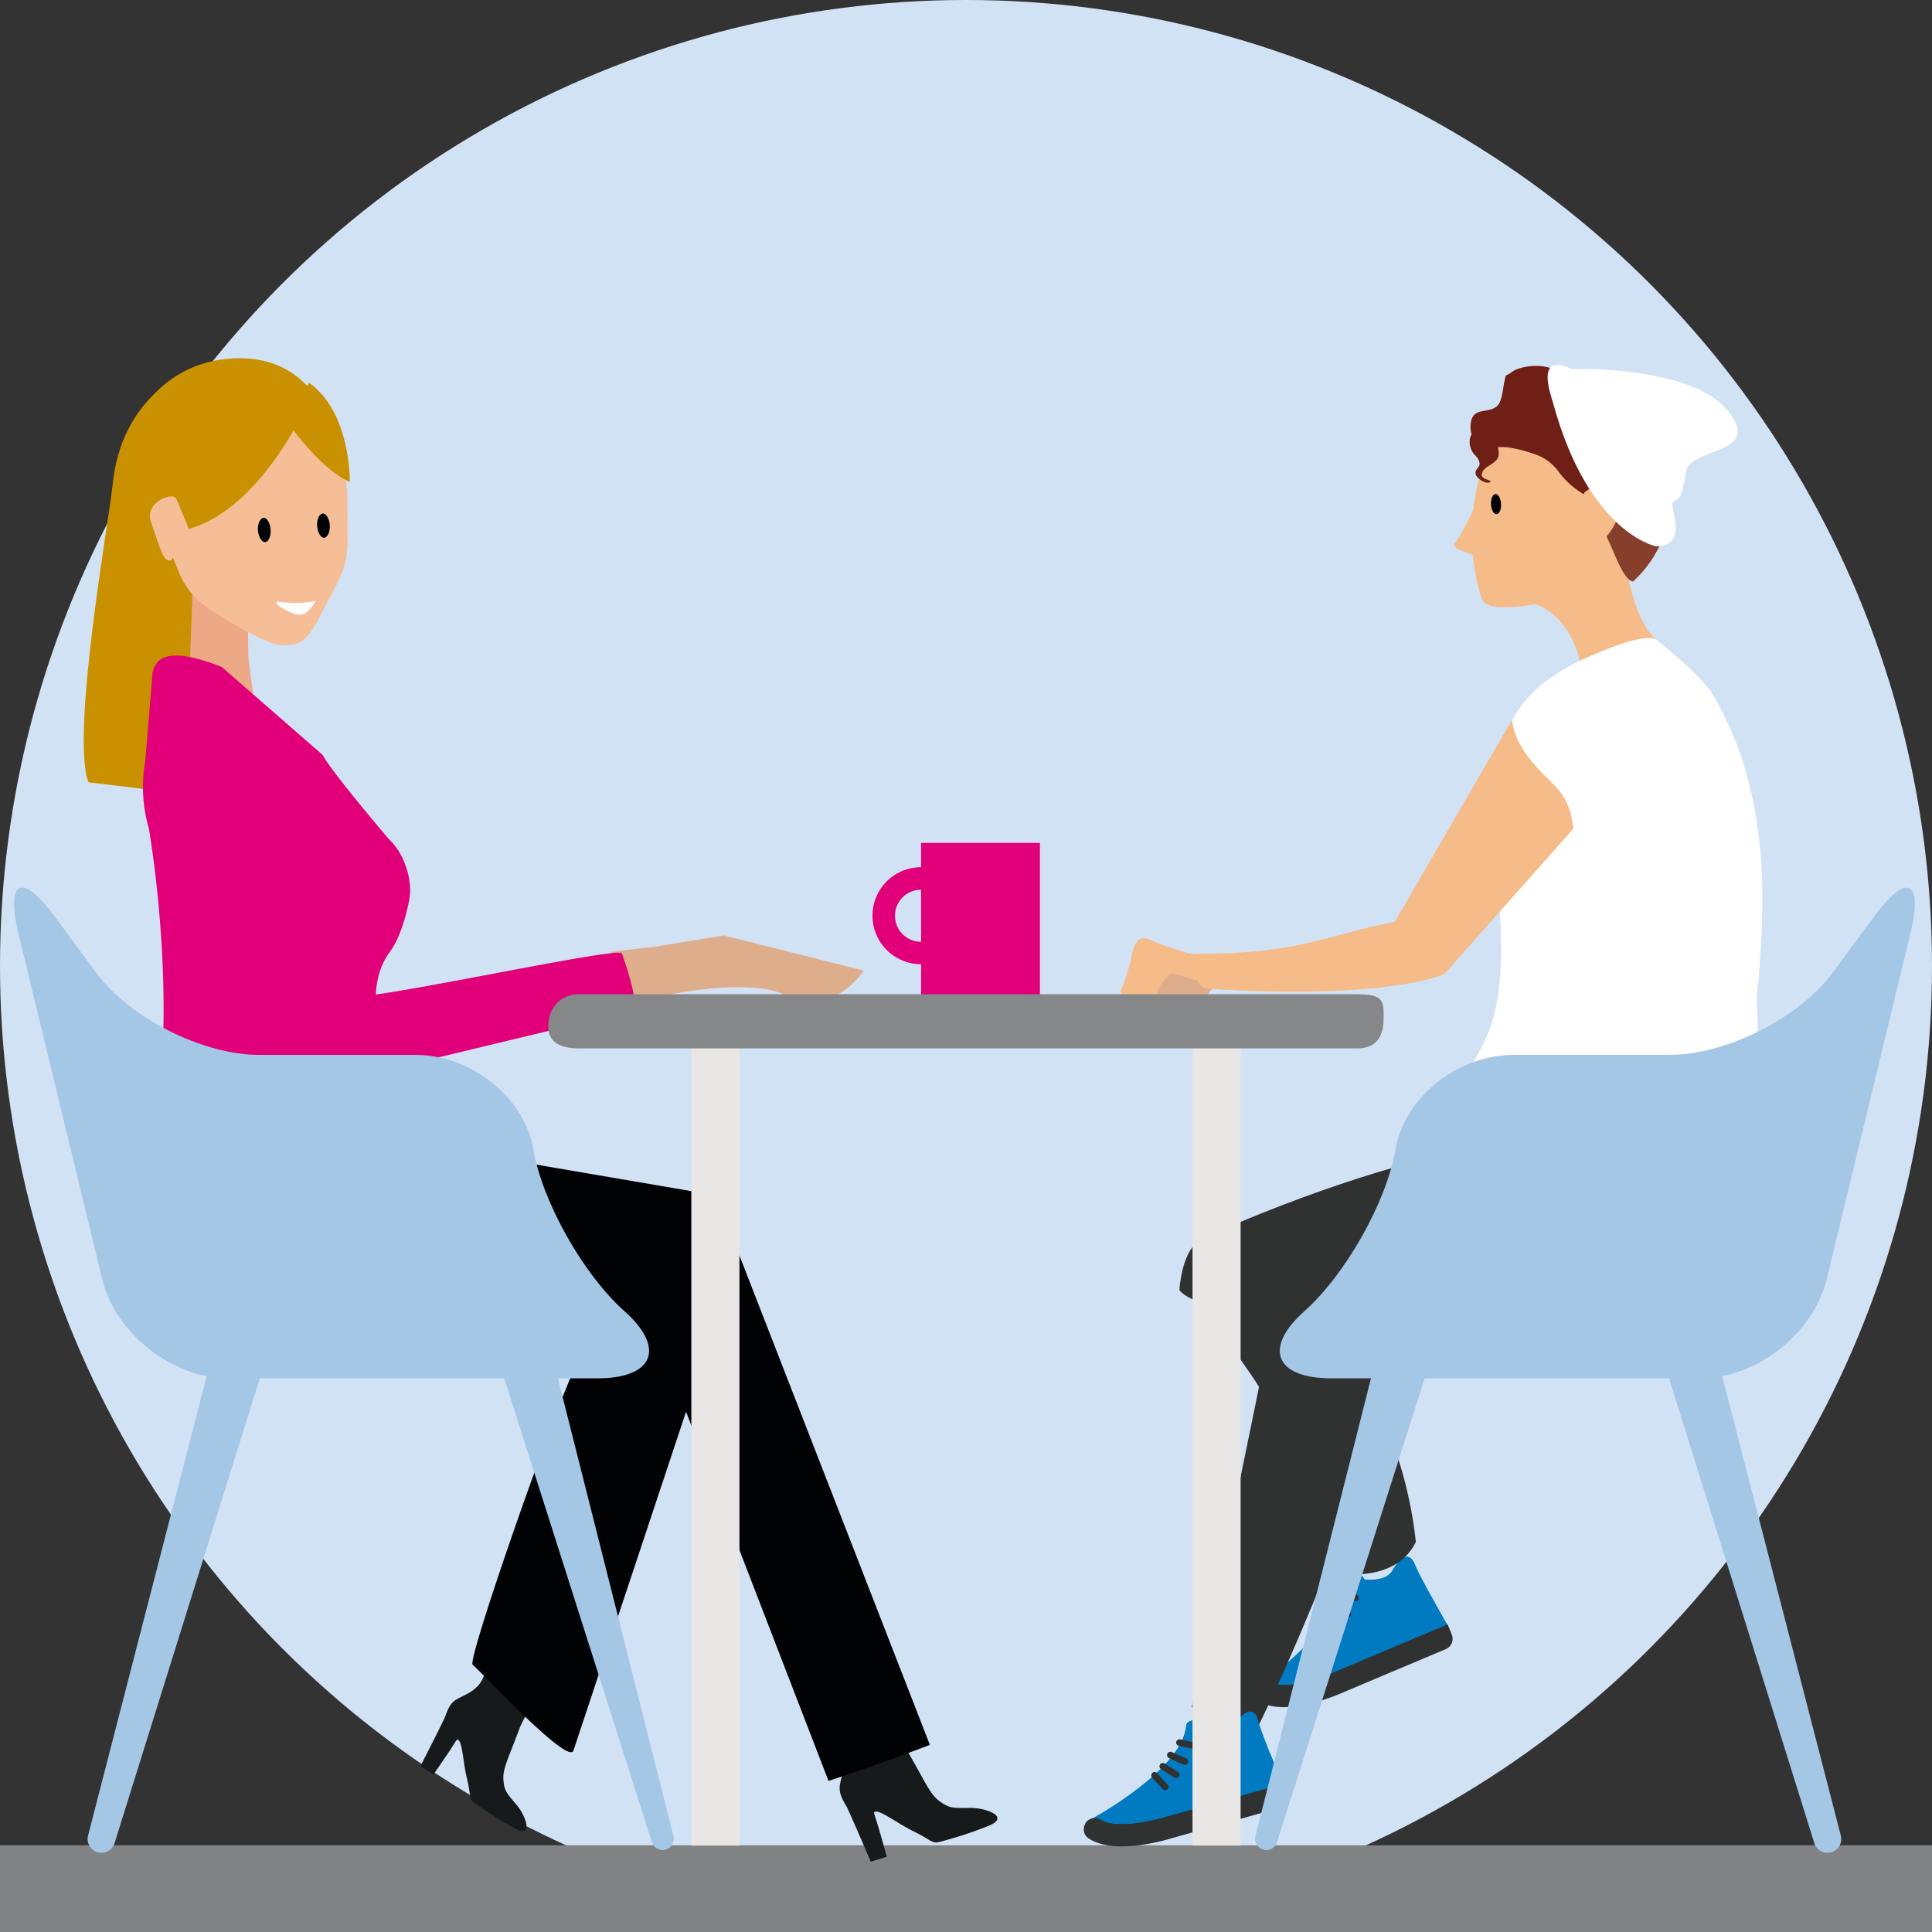 <svg xmlns="http://www.w3.org/2000/svg" xmlns:xlink="http://www.w3.org/1999/xlink" viewBox="0 0 500 500"><rect x="0" y="0" width="500" height="500" fill="#333333" stroke="none"/><defs><style>.cls-1{fill:none;}.cls-2{fill:#d2e2f5;}.cls-3{fill:#eda985;}.cls-4{fill:#c99100;}.cls-5{fill:#818284;}.cls-6{fill:#007bc2;}.cls-7{fill:#303131;}.cls-8{fill:#002a45;}.cls-9{fill:#f5bb88;}.cls-10{fill:#863f2b;}.cls-11{fill:#f4ac9e;}.cls-12{fill:#fff;}.cls-13{fill:#ddad8c;}.cls-14{fill:#6f1f16;}.cls-15{fill:#171a1b;}.cls-16{fill:#000204;}.cls-17{fill:#a4c7e6;}.cls-18{fill:#e8e7e5;}.cls-19{fill:#e2007a;}.cls-20{fill:#868789;}.cls-21{fill:#f5be96;}.cls-22{clip-path:url(#clip-path);}.cls-23{fill:#ecb993;}.cls-24{clip-path:url(#clip-path-2);}</style><clipPath id="clip-path"><path class="cls-1" d="M119.85,120.92a47.69,47.69,0,0,0,4.91,21.17,46.57,46.57,0,0,0,3,5.23q1.29,2,2.76,3.77a48,48,0,1,0-10.67-30.17"/></clipPath><clipPath id="clip-path-2"><path class="cls-1" d="M358.43,111.49a47.77,47.77,0,0,1-10.06,19.27,46.32,46.32,0,0,1-4.21,4.31q-1.74,1.56-3.61,3a48,48,0,1,1,17.88-26.54"/></clipPath></defs><g id="Achtergrond"><circle class="cls-2" cx="250" cy="250" r="250"/></g><g id="Illustration"><path class="cls-3" d="M41.51,181.17s3.8-32.37,1.75-36.28,20.86,13.84,20.86,13.84.13,11,.16,11.3c.33,3.16,1.65,14,3,16.8,3,6.24-22.55-13.7-22.55-13.7"/><path class="cls-4" d="M51.59,94.43c-3.26,1.4-20.33,8.18-22.49,31.42-.69,7.36-10.87,64.23-6.22,76.61l24.94,3s2.8-67.46,2.36-70.66c0,0-15.64,8.06-15.59-5.49s11.57-21.8,11.57-21.8Z"/><rect class="cls-5" y="477.56" width="500" height="22.44"/><path class="cls-6" d="M347.92,408.66a1.42,1.42,0,0,1,.7-1.26c1.06-.61,3-1.23,4.48,1.34,0,0,5.44.8,7.2-2.21s4.25-5.5,5.87-1.65c.15.33.32.72.53,1.15.63,1.33,1.56,3.11,2.57,5,2.32,4.32,5.06,9.09,5.49,9.86l.05.07a0,0,0,0,0,0,0h0L346.14,433l-.11,0c-13.62,5.63-18.92,2.22-18.92,2.22s21.21-15.37,20.81-26.65"/><path class="cls-6" d="M342.37,434.46c-10.92,3.64-15.26.85-15.26.85s2.61-1.89,6-4.82c0,0,6.82.32,9.28,4"/><path class="cls-6" d="M370.34,413c2,3.69,4.05,7.23,4.42,7.88l0,.07,0,0h0l-3.45,1.45c-3.52-3.12-2.39-7-1-9.44"/><path class="cls-7" d="M325.14,436.88a2.89,2.89,0,0,1,3.84-1.36c2,.92,5.52.75,10-.5a49.08,49.08,0,0,0,6.83-2.47l.11-.05,20.45-8.61,5.58-2.35,2.66-1.12,1.1,2.63a2.86,2.86,0,0,1-1.54,3.74l-15.89,6.7-2.71,1.14-7.38,3.12-1.15.49a54.62,54.62,0,0,1-6.46,2.26c-6,1.69-10.75,1.75-14.08.18a2.82,2.82,0,0,1-1.35-3.8"/><path class="cls-6" d="M348.63,407.4c1.05-.61,3-1.23,4.47,1.34,0,0,5.45.8,7.2-2.21s4.26-5.5,5.87-1.64c.05.09.09.19.14.3-.63.93-6.33,10.58-18.78,6.65a11,11,0,0,0,.39-3.18,1.41,1.41,0,0,1,.71-1.26"/><path class="cls-6" d="M347.92,408.66a1.42,1.42,0,0,1,.7-1.26c1.06-.61,3-1.23,4.48,1.34,0,0-3.06,20.51-20,21.74,6.24-5.44,15.09-14.49,14.83-21.82"/><path class="cls-7" d="M329,435.51c2,.93,5.53.76,10-.48a46.54,46.54,0,0,0,6.83-2.49l.11,0,20.45-8.63,5.58-2.34,2.66-1.13.91,2.17.09.24a2.85,2.85,0,0,1-1.2.93l-15.89,6.69-2.71,1.15-7.37,3.11c-.16.06-.55.25-1.15.5a55.28,55.28,0,0,1-6.46,2.26c-6,1.69-10.75,1.75-14.09.18a2.77,2.77,0,0,1-1.3-1.25,2.92,2.92,0,0,1,3.55-.88"/><path class="cls-7" d="M346.81,412.3l4.09.37a.86.86,0,0,1,.25,1.64.85.85,0,0,1-.42.06l-4.09-.37a.85.85,0,1,1,.17-1.7"/><path class="cls-7" d="M345,415.83,349,417a.84.84,0,0,1,.57,1.06.86.86,0,0,1-1.07.58l-3.94-1.17a.84.84,0,0,1-.56-1.06.87.87,0,0,1,1.07-.58"/><path class="cls-7" d="M343.58,419l3.7,1.76a.86.86,0,0,1,.4,1.14.89.89,0,0,1-1.15.4l-3.71-1.76a.85.85,0,0,1-.4-1.13.87.87,0,0,1,1.16-.41"/><path class="cls-7" d="M340.73,421.79a.86.86,0,0,1,1.21-.09l3.1,2.67a.86.86,0,0,1-.23,1.43.89.89,0,0,1-.9-.13l-3.1-2.68a.84.84,0,0,1-.08-1.2"/><path class="cls-7" d="M328.69,337.05a9.09,9.09,0,0,1-2.72,3.18c-1.69,1.14-18-2.61-20.74-6.34,0,0,.52-9.75,5-12.64s18.45,15.8,18.45,15.8"/><path class="cls-7" d="M313,327.56l-4.93,5.9S319,348.83,323.93,356c6.63,9.6,7.8,18.12,24.7,51.36,0,0,13.08,1.59,17.79-8.33a110.24,110.24,0,0,0-9.2-33.57c-9.79-20.76-13.87-36.19-23.73-40.93-25.63-12.29-20.49,3-20.49,3"/><path class="cls-7" d="M446.54,316l-40.33-21.88s-33.46-1.21-96.16,26.86c0,0,18.37,19.71,34.74,16.62,39.86-7.51,60.63,8.19,89.29.81Z"/><path class="cls-8" d="M308.08,255.61a5.93,5.93,0,1,1-6.14-5.72,5.93,5.93,0,0,1,6.14,5.72"/><path class="cls-9" d="M409.13,172.16S407,159,396.32,156l11.54-12.83,11.63-7.31s1.29,23.7,9.55,30-19.91,6.35-19.91,6.35"/><path class="cls-10" d="M417.94,103.5c15.58,5.17,20.8,32.45,4.67,47-2.62-.39-5-8.17-6.81-11.57-1.31-2.4-8.92,9.66-11.61,10.14-1.05.19-2.07.5-3.09.74-.17,0-.64.11-.84.14h-.75l-2.1-38.68-4-2.1s7.68-11.3,24.57-5.69"/><path class="cls-11" d="M306.85,458.27s.15-8.91,3.79-22.26c.65-2.4,16.68,2.79,16.68,2.79s-3.56,10.21-2.57,14.6-11.47,11.84-15.51,9.56-3.56-3.75-3.56-3.75"/><path class="cls-7" d="M325.09,447.78s-3.29-2.59-16.67-5.94c0,0,9.06-41.21,19.58-93.64,1-5.1,22.09,12.27,22.09,12.27s4.49,17.91-6.27,44.66c-11.92,29.63-18.73,42.65-18.73,42.65"/><path class="cls-7" d="M452.18,287.53s-12.18,9.36-29.56,28.82c-10.4,11.64-58.8,27.08-72.73,47.87,0,0-18.07-4.29-21.89-16,0,0,12.53-18.94,26.26-38.38,13-18.38,97.92-22.29,97.92-22.29"/><path class="cls-12" d="M387.15,220.12c.42-1.28,1.62-3.39,1.42-4.68a85.86,85.86,0,0,1-1.29-10c-.49-9.45,2.31-18.92,9-25.76,5.81-5.91,13.71-9.47,21.36-12.34,4.86-1.83,9.67-3,11.36-1.57,4.49,3.91,11.91,9.67,14.77,14.82.44.8.88,1.6,1.31,2.42a88.93,88.93,0,0,1,6,14.26,110.49,110.49,0,0,1,4.56,23.84c.94,11.19.26,22.41-.62,33.57a35.76,35.76,0,0,0-.37,4.48c2.44,52.43-7.62,47.3-7.9,71.91,0,0-23.17-5.33-27.64-13.37-7.22-13-40.64-14.6-50.72-24.16,0,0,14.94-18.34,18.08-30.09,4.73-17.77-.41-40.13.63-43.37"/><path class="cls-9" d="M311.19,247.55a77,77,0,0,1-14-4.52c-3.5-1.48-4.26,4.08-4.26,4.08a43.46,43.46,0,0,1-2.91,9.25s-.17,4.72,10.47,6.86a56,56,0,0,0,7.37.78s0-4.82-3.59-5.85a26.62,26.62,0,0,0,9.34-2.91c4.18-2.41-2.44-7.69-2.44-7.69"/><path class="cls-13" d="M314.23,255s-5.29,9.37-12.09,6.54.92-9.75.92-9.75Z"/><path class="cls-9" d="M391.29,186.32a18.26,18.26,0,0,0,2.27,6.64c2.4,4.13,5.7,7.3,9.09,10.64-1-1,.31.36.52.61.37.45.74.9,1.07,1.37a10.86,10.86,0,0,0,.65,1q.23.42.42.84a24.19,24.19,0,0,1,1.12,2.93c0,.15.08.3.11.46.09.38.18.78.25,1.17.17.82.3,1.63.42,2.46l-33.48,37.73C362.87,247.79,360,240.25,360,240.25Z"/><path class="cls-9" d="M361.79,238.46s-5.81.94-14.1,3.24c-16.5,4.59-24,5-39.35,5.18,0,0,.32,8.79,4.22,9,46.81,3,61.17-3.75,61.17-3.75Z"/><path class="cls-9" d="M412.47,131.88c-2.19-4.47-2.94-9.15-4.36-13.83-.31-1-.68-2-1.07-2.93a5,5,0,0,0-.25-.48,19.37,19.37,0,0,0-1.34-2.23c-.16-.22-.32-.45-.49-.66a1.05,1.05,0,0,0-.07-.11,14.52,14.52,0,0,0-1.27-1.21l-.47-.39a18.2,18.2,0,0,0-2-1.09c-.2-.07-.48-.19-.65-.23a21.55,21.55,0,0,0-2.09-.58c-.31-.07-1.44-.22-1.69-.28s-.78,0-1.17,0c.17,0-1.28.21-1.62.27-.83.18-1.54-.11-2.38,0s-1.34,0-2.22.11a57.37,57.37,0,0,0-8,23.46,49.79,49.79,0,0,1-5,9.17c-.73,1,4.55,2.63,4.83,2.71.63,6.71,2.2,11.31,2.7,12,2.19,3.2,15.79.77,20.42-.93,2.92-1.07,4.64-2.63,6.47-9,1.72-7.09,3-11.44,1.8-13.85"/><path class="cls-14" d="M409.83,127.88a22.49,22.49,0,0,1-6.2-5.44,12.83,12.83,0,0,0-5.07-4.37,37.17,37.17,0,0,0-7.72-2.2c-2.14-.41-4.34.1-6.44-.39-3.26-.77-4.36-3.75-3.62-6.7.9-3.52,5-1.61,6.94-4,1.1-1.33,1.24-4.5,1.64-6.15.55-2.28-.07-.89,1.91-2.37,2.73-2,11.32-2.66,12.87,1.57.84,2.28.58,2.55,3.69,3.58s3-2.3,6.47-1.67c2.46.46,5.43,1.32,6.58,3.82.74,1.59-.21,2.66-.56,4s.22,1.9,1.61,2.43a43.19,43.19,0,0,0,5.05,1.22"/><path class="cls-14" d="M386.54,109.25c-2-.9-5.58,2.22-6.07,4a5,5,0,0,0,1.35,4.65,3.74,3.74,0,0,1,1.09,1.9c.11,1.23-1.06,1.43-1.05,2.66s3,3.29,4,2.11c-1.05-.68-3.21-.7-2.08-2.65.72-1.24,2.78-1.82,3.65-3.07s.23-2.38.18-3.86c-.09-2.57,2.44-1.93,3-3.62-1.11-1.33-3.27-1.83-5-2.24"/><path class="cls-6" d="M307,446.68a1.43,1.43,0,0,1,.86-1.17c1.12-.48,3.11-.85,4.27,1.88,0,0,5.31,1.47,7.42-1.3s4.9-4.92,6-.9c.1.34.23.75.38,1.2.46,1.4,1.16,3.28,1.93,5.25,1.77,4.56,3.9,9.64,4.23,10.46l0,.08s0,0,0,0h0l-30,8.44a.2.2,0,0,0-.11,0c-14.22,3.9-19.05-.14-19.05-.14S306,457.92,307,446.68"/><path class="cls-6" d="M298.29,471.59c-11.29,2.25-15.24-1-15.24-1s2.82-1.56,6.53-4.05c0,0,6.73,1.16,8.71,5.1"/><path class="cls-6" d="M328.71,453.73c1.56,3.91,3.13,7.67,3.42,8.37a.24.24,0,0,0,0,.07v0s0,0,0,0l-3.6,1c-3.11-3.53-1.51-7.21.14-9.49"/><path class="cls-7" d="M280.89,471.85a2.9,2.9,0,0,1,4-.88c1.85,1.16,5.39,1.44,10,.75a48.43,48.43,0,0,0,7.09-1.61l.11,0,21.36-6,5.83-1.64,2.78-.78.77,2.74a2.88,2.88,0,0,1-2,3.53l-16.59,4.67-2.84.8-7.71,2.18c-.16,0-.57.17-1.2.34a53.29,53.29,0,0,1-6.69,1.45c-6.17.93-10.88.4-14-1.57a2.83,2.83,0,0,1-.87-3.94"/><path class="cls-6" d="M307.86,445.51c1.12-.48,3.11-.85,4.27,1.88,0,0,5.31,1.47,7.42-1.3s4.9-4.92,6-.89c0,.09.06.19.1.3-.74.86-7.6,9.73-19.47,4.28a10.89,10.89,0,0,0,.79-3.1,1.43,1.43,0,0,1,.86-1.17"/><path class="cls-6" d="M307,446.68a1.43,1.43,0,0,1,.86-1.17c1.12-.48,3.11-.85,4.27,1.88,0,0-5.58,20-22.55,19.09,6.86-4.62,16.77-12.5,17.42-19.8"/><path class="cls-7" d="M284.87,471c1.85,1.17,5.4,1.44,10,.77a50.81,50.81,0,0,0,7.09-1.62l.11,0,21.36-6,5.83-1.65,2.78-.77.63,2.25a2,2,0,0,1,.06.26,3,3,0,0,1-1.3.77l-16.6,4.68-2.83.79-7.71,2.17-1.2.36a55.52,55.52,0,0,1-6.69,1.44c-6.17.93-10.88.4-14-1.57a2.79,2.79,0,0,1-1.15-1.4,2.92,2.92,0,0,1,3.63-.44"/><path class="cls-7" d="M305.44,450.14l4,.88a.86.86,0,1,1-.38,1.67l-4-.88a.84.84,0,0,1-.65-1,.86.86,0,0,1,1-.65"/><path class="cls-7" d="M303.24,453.43l3.76,1.65a.85.85,0,0,1-.12,1.6.83.83,0,0,1-.58,0L302.54,455a.85.85,0,0,1-.43-1.13.87.87,0,0,1,1.13-.44"/><path class="cls-7" d="M301.41,456.39l3.45,2.21a.85.85,0,0,1,.26,1.18.9.9,0,0,1-.5.36.89.89,0,0,1-.69-.1l-3.46-2.21a.86.86,0,0,1-.26-1.18.88.88,0,0,1,1.2-.26"/><path class="cls-7" d="M298.24,458.81a.86.86,0,0,1,1.21.06l2.74,3a.86.86,0,0,1-.06,1.21.8.8,0,0,1-.34.18.86.86,0,0,1-.88-.24l-2.74-3a.85.85,0,0,1,.07-1.21"/><path class="cls-9" d="M410,127.5s7.1-6.11,9,.68-6,15.12-8.52,13.51Z"/><path class="cls-12" d="M401.92,104.25c-.54-2-4.79-13.29,4.83-8.76,0,0,30.46-1,40.23,10.6s-9.56,9.67-10.6,15.84-1.47,7-3.23,7.82,4.52,11.46-4.51,11.64c0,0-17.44-3.19-26.72-37.14"/><path d="M388.46,130.39c.09,1.44-.44,2.63-1.15,2.67s-1.36-1.09-1.44-2.52.44-2.63,1.15-2.68,1.36,1.1,1.44,2.53"/><path class="cls-15" d="M218.57,406.19c1.16.36,12.16,39.88,16.57,47.5s5.56,10.71,8.08,12.51,3.27,1.73,8,1.69c3.82-.05,10.8,2.37,4.18,4.81a102.69,102.69,0,0,1-12.31,4c-1.93.52-2.25-.62-6.55-2.7s-8.86-5.71-10.16-5.11c-.41.18.09,1.05.89,3.78,1,3.36,2.23,7.84,2.23,7.84l-4.14,1.29s-5.54-12.89-6.19-14.11-1.92-3-1.87-5.06,1.94-6,.53-9.44-10.46-18.36-13.87-26.25a138.81,138.81,0,0,1-5.51-14.44c-.4-1.45,16.42-7.44,20.14-6.3"/><path class="cls-16" d="M186.56,312.57l54.09,139s-10.32,4.05-26.23,9.33l-45-116.62"/><path class="cls-15" d="M158.17,408c.41,1-21,32-23.81,39.56s-4.29,10.2-4.08,13,.68,3.32,3.48,6.61c2.27,2.69,4.65,9-.95,5.78a91.45,91.45,0,0,1-10-6.34c-1.5-1-.89-1.95-1.94-6.21s-1.16-9.6-2.35-10.16c-.38-.18-.7.67-2.14,2.85-1.79,2.68-4.22,6.16-4.22,6.16l-3.35-2.16s5.85-11.48,6.32-12.65,1-3.13,2.49-4.28,5.34-2.12,7-5.16,6.82-18.16,10.39-25.19a128.56,128.56,0,0,1,7-12.36c.78-1.13,14.87,7.23,16.26,10.52"/><path class="cls-16" d="M77.16,296.14a19.69,19.69,0,0,1,13-3.05l89.79,15.35a8.92,8.92,0,0,1,7.11,8.47v13.95a44.69,44.69,0,0,1-2.7,14L148.39,453.09c-1.48,3.7-24.39-21-26.06-22.25s24.75-76.19,27.61-78.95l7.65-7.39c2.86-2.77,1.94-5.12-2-5.22L48.32,336.43c-4-.11-8.82-2.12-10.83-4.47s-2.72-4.93-1.62-5.73l7.83-5.71"/><path class="cls-17" d="M67.1,357.13,29.65,477a3.55,3.55,0,0,1-4.46,2.35,3.59,3.59,0,0,1-2.4-4.3l31.39-121.6a6.72,6.72,0,0,1,13,3.36,2.58,2.58,0,0,1-.1.33"/><path class="cls-17" d="M143.56,353.44,174.3,475.23a2.9,2.9,0,0,1-5.57,1.59l-38.1-119.69a6.73,6.73,0,0,1,12.83-4.08c0,.13.07.27.1.39"/><rect class="cls-18" x="178.92" y="269.39" width="12.45" height="208.25"/><path class="cls-13" d="M169.5,245l17.81-2.9,36.2,9.1s-7.54,12.14-20.19,6.32-42,2.59-42,2.59l-3.22-13.76"/><path class="cls-19" d="M83.5,195.37c2.33,4.47,17.26,21.92,17.26,21.92,3.71,3.41,6.06,10.25,5.21,15.22,0,0-1.41,8.78-5,13.73-1.87,2.61-4.5,7-3.65,17.5l3.47,25.72c.49-.51-63.65,40.48-63.65,40.48-3.63-3.51-3.8.07,2.72-36.94,6.27-35.58-1.33-78.56-1.33-78.56a38.47,38.47,0,0,1-.92-17.59l1.87-22.79c1.11-4.92,5.79-6.18,17.93-1.44"/><path class="cls-19" d="M73.48,204.78c-1.56-14.31-19.92-13.65-19.92-13.65-2.24-.75-14.23,8.62-11.82,17.53l32.4,70.53A3.33,3.33,0,0,0,78.77,282l85-20.46c2.16-.85-2.72-14.53-2.82-14.8-.75-2-69.62,13.3-70.16,10.92"/><path class="cls-17" d="M14.29,237.35c-8.63-11.71-12.9-9.72-9.48,4.42L26.43,331c3.42,14.13,18.14,25.71,32.68,25.71h95.52c14.55,0,17.71-7.82,7-17.36s-21.3-28.39-23.59-41.86S122,273,107.45,273H67c-14.55,0-33.51-9.58-42.13-21.29"/><path class="cls-19" d="M238.37,249.53A12.55,12.55,0,1,1,250.9,237a12.56,12.56,0,0,1-12.53,12.54m0-19.27a6.73,6.73,0,1,0,6.71,6.73,6.75,6.75,0,0,0-6.71-6.73"/><path class="cls-19" d="M269.14,218.14H238.37v40.17c0,1.13,6.88,2,15.39,2s15.38-.91,15.38-2v0"/><rect class="cls-18" x="308.62" y="269.39" width="12.45" height="208.25"/><path class="cls-20" d="M358.07,263.66c0,3.86-1.33,7.66-6.78,7.66H149.87c-5.45,0-8-1.94-8-5.8s2.5-8.21,8-8.21H351.29c5.45,0,6.79,1,6.79,4.82"/><path class="cls-17" d="M432.09,357.13,469.54,477a3.55,3.55,0,0,0,4.46,2.35,3.59,3.59,0,0,0,2.4-4.3L445,353.44a6.73,6.73,0,0,0-13,3.36,2.58,2.58,0,0,0,.1.33"/><path class="cls-17" d="M355.63,353.44,324.89,475.23a2.9,2.9,0,0,0,5.57,1.59l38.1-119.69a6.73,6.73,0,0,0-12.83-4.08c0,.13-.07.27-.1.39"/><path class="cls-17" d="M484.9,237.35c8.63-11.71,12.9-9.72,9.48,4.42L472.76,331c-3.42,14.13-18.13,25.71-32.68,25.71H344.56c-14.55,0-17.71-7.82-7-17.36s21.3-28.39,23.59-41.86S377.2,273,391.74,273h40.43c14.55,0,33.51-9.58,42.14-21.29"/><path class="cls-4" d="M87.83,117.07c-3-12.72-10.29-25.53-28.21-24.27-18.89,1.35-28,17.82-27.71,28.25s2.53,16.9,3.35,19,4.65-2.53,6.82,3.83,45.75-26.77,45.75-26.77"/><path class="cls-21" d="M44.73,144.21c1.57,3.6,2.59,8.59,8.92,13S70.13,167.22,73.24,167s5.52.51,9.64-7.64,7.33-12,7.07-20,1.73-24.5-8.62-29.85c-7.63-4-19.46-1-25.32,5.9s-5.85,9.36-7.37,19.76c0,0-2-6.58-4.08-6.71s-7,2.32-5.49,6.62,2.85,9,4,9.7c1.49.9,1.65-.54,1.65-.54"/><path class="cls-4" d="M77.74,108s-11.24,23.89-28.86,28.9l-8.45-20.47L56.11,103Z"/><path class="cls-4" d="M74.28,109.11s8.48,12.28,16.25,15.62c0,0,.36-18-10.55-25.66Z"/><path class="cls-16" d="M82.08,136.17c.12,1.75,1,3.11,1.85,3s1.53-1.53,1.42-3.27-1-3.11-1.87-3-1.53,1.53-1.4,3.27"/><path class="cls-16" d="M66.76,137.25c.13,1.75,1,3.11,1.87,3.05s1.53-1.53,1.4-3.28-1-3.11-1.85-3-1.54,1.53-1.42,3.27"/><path class="cls-12" d="M81.67,155.48c-2.68.6-4.8.75-9.47.28-2.59-.26,2.8,3.32,5.41,3.33,2.31,0,4.06-3.61,4.06-3.61"/></g><g id="Illustratie"><g class="cls-22"><path class="cls-23" d="M121.25,163c-2.58-4.2-7.7-8.07-7.7-8.07C110,157.11,95.82,172.33,95.68,173c-.48,2.16-2.48,18.44-2.48,18.44.1.47,2.19,5.49,2.5,5.07,3.13-2.44,3.53-4.12,7.4-5.07.69-1.51,2.69-7.25,4.28-10.19,16.78-4.24,20.34-7.88,20.4-10.47,0-1.88-3-2-6.53-7.76"/></g><g class="cls-24"><path class="cls-23" d="M346.54,151.89C350.08,148.46,356,146,356,146c2.88,3,12.81,21.28,12.78,21.95-.07,2.22-2.21,18.47-2.21,18.47-.22.43-3.5,4.77-3.69,4.28-2.42-3.14-2.39-4.87-5.89-6.76-.3-1.63-.8-7.69-1.6-10.93-15.19-8.31-17.72-12.72-17.13-15.24.44-1.84,3.41-1.19,8.27-5.88"/></g></g></svg>
